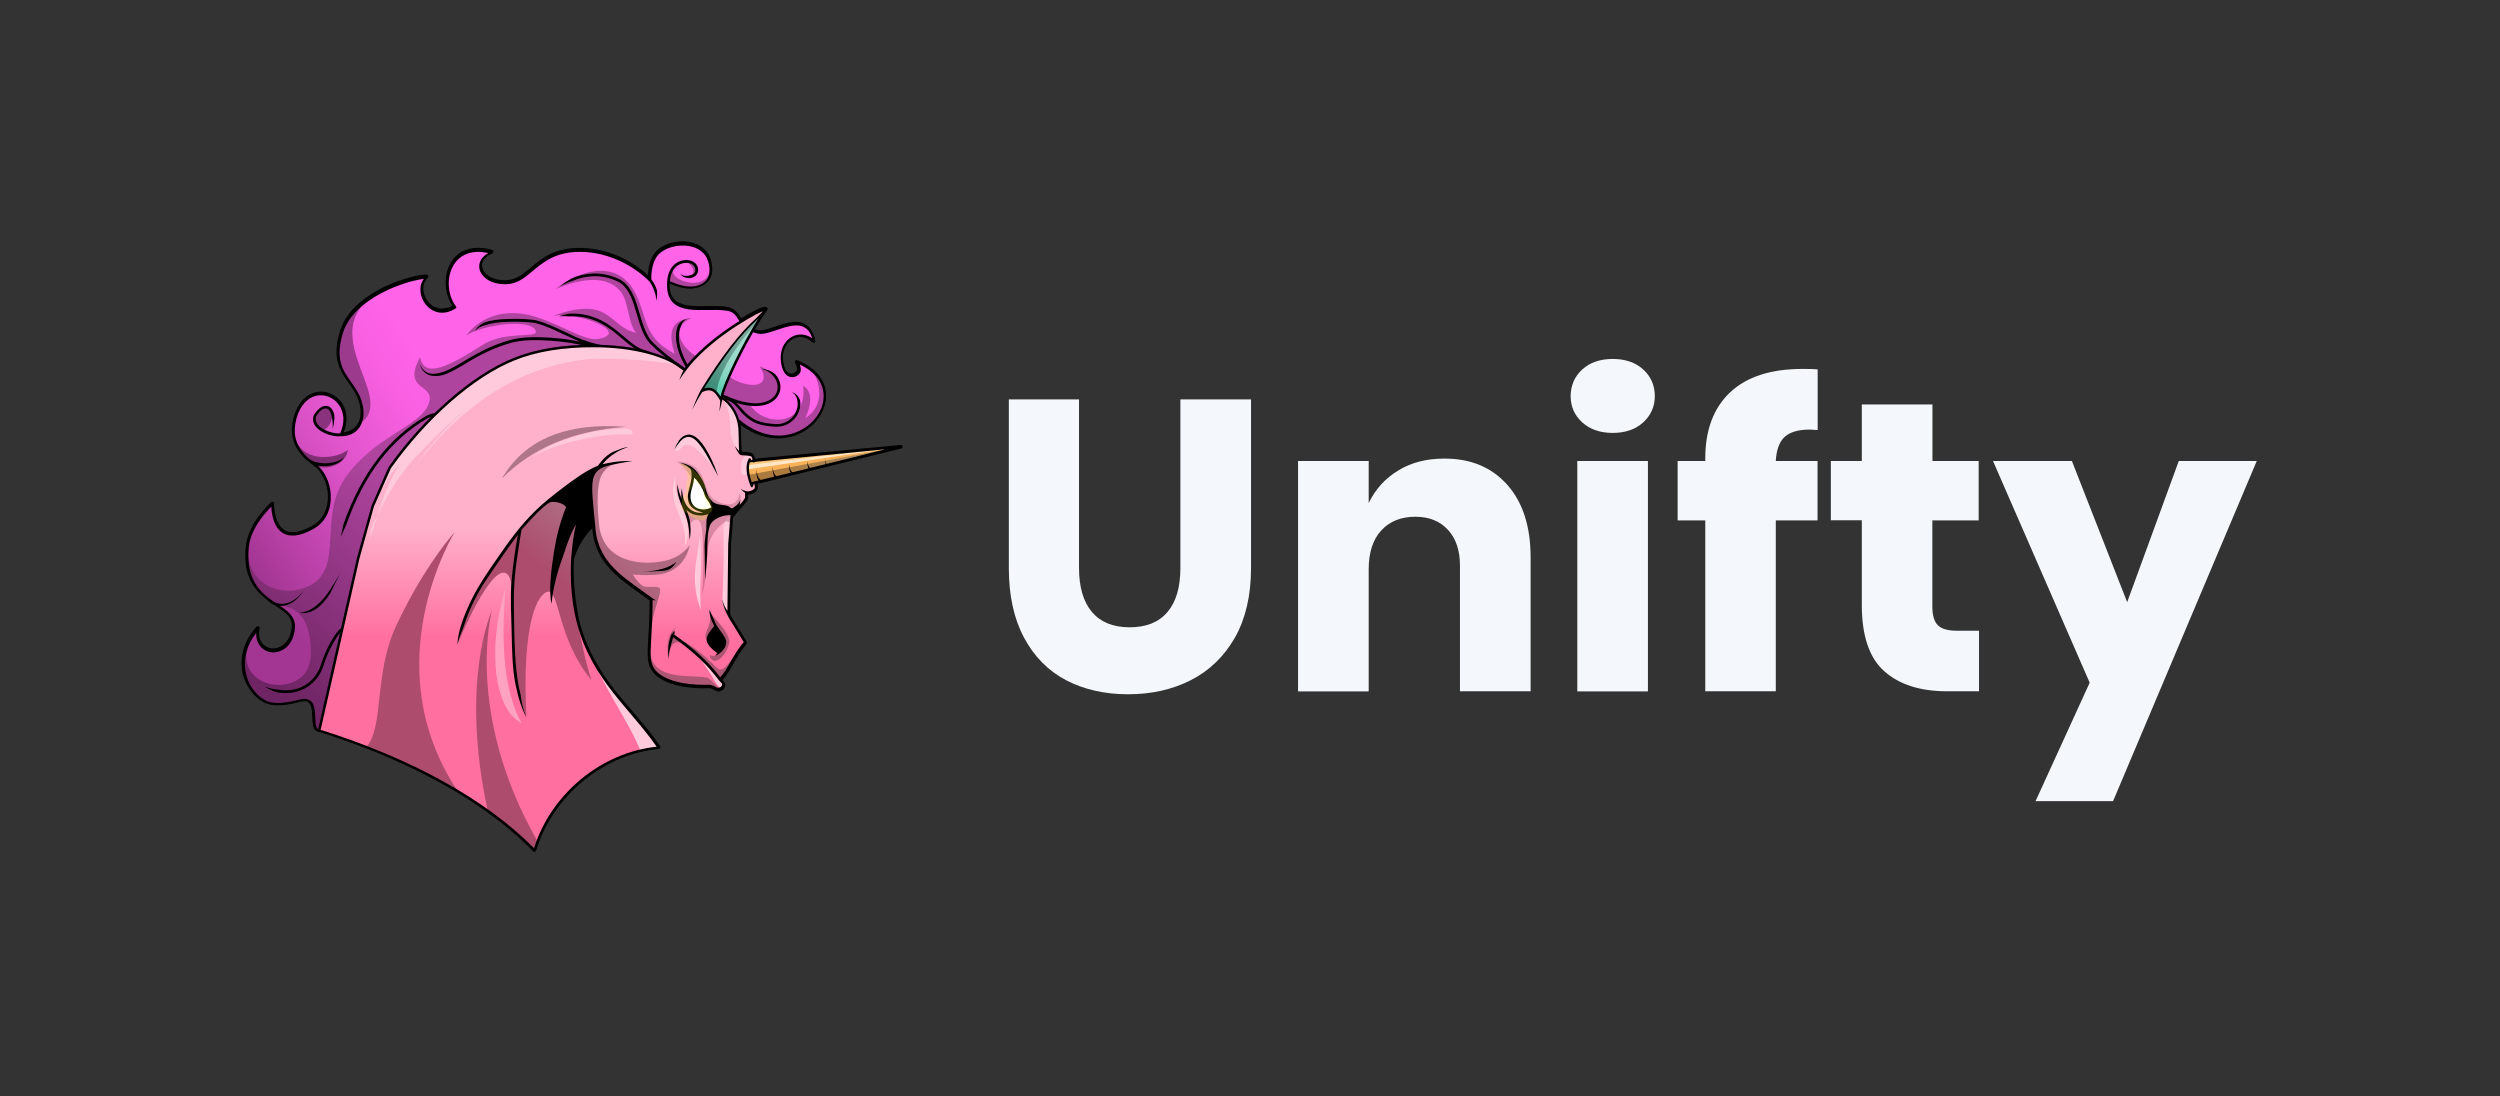 <?xml version="1.0" encoding="utf-8"?>
<!-- Generator: Adobe Illustrator 25.2.3, SVG Export Plug-In . SVG Version: 6.00 Build 0)  -->
<svg version="1.1" xmlns="http://www.w3.org/2000/svg" xmlns:xlink="http://www.w3.org/1999/xlink" x="0px" y="0px"
	 viewBox="0 0 2180 956" style="enable-background:new 0 0 2180 956;" xml:space="preserve">
<rect x="0" y="0" width="2180" height="956" fill="#333333" stroke="none"/>
<style type="text/css">
	.st0{opacity:0.2;}
	.st1{fill:#FFFF00;}
	.st2{fill:url(#SVGID_1_);}
	.st3{fill:#8A327E;}
	.st4{fill:#9C3A8D;}
	.st5{fill:#802E74;}
	.st6{fill:#AE449E;}
	.st7{fill:url(#SVGID_2_);}
	.st8{fill:url(#SVGID_3_);}
	.st9{fill:url(#SVGID_4_);}
	.st10{fill:url(#SVGID_5_);}
	.st11{fill:url(#SVGID_6_);}
	.st12{fill:#AD5774;}
	.st13{fill:#FFC9DB;}
	.st14{fill:#FFCADC;}
	.st15{fill:#AD4C6D;}
	.st16{fill:#FFA2C1;}
	.st17{fill:#AF7689;}
	.st18{fill:#FFCCD9;}
	.st19{opacity:0.46;fill:url(#SVGID_7_);}
	.st20{opacity:0.46;fill:url(#SVGID_8_);}
	.st21{fill:url(#SVGID_9_);}
	.st22{fill:#F8B25A;}
	.st23{fill:#FCC57E;}
	.st24{fill:#FFE7C7;}
	.st25{fill:#FFFFFF;}
	.st26{fill:#F4F7FB;}
	.st27{fill:none;}
</style>
<g id="icon">
	<g class="st0">
		<path class="st1" d="M620.7,445.8c0.5-0.9,1-3.2,0.1-4.5c-1.2-1.7-0.8-4.5-1.5-6.2c-1-2-3.7-3.2-4.3-5.2c-0.7-2.1,0.4-4.9-0.6-6.8
			c-1.2-2.3-1.7-4.9-2.9-6.8c-1.4-2.2-4.1-3.4-5.5-5.1c0,0-0.1-0.1-0.1-0.1c-2-2.5-12.9-8.9-13.4-5.7c0,0.3,5.8,1.8,6.8,8.2
			c0.4,2.8,0,5.8-0.6,7.7c-0.9,2.5,0,5.1-0.4,7.3c-0.5,2.7-3.4,4.6-3.4,6.9c0,2.7-1.4,5.8-0.7,8c0.8,2.5,4.6,3.6,6.2,5.3
			c1.7,1.9,3.7,2.8,6,3.8c2.2,1,4.4,1.2,6.9,1.4c1.9,0.1,3.9-3.9,4.4-4.9L620.7,445.8z M603.4,425.1c0.7-2.1,2.3-4.8,2.6-7.8
			c1.3,1.1,0.9,2.9,2.2,4.9c1,1.5,4,2.1,5,4.1c1.1,2.1-0.2,5.4,0.9,7.7c0.9,1.9,2,4.2,2.9,6.2c0.5,1.1,2.5,1.3,3,2.5
			c-1.8,1.1-3.9,0.5-6.2,0.6c-2.2,0.1-4.2,0.6-6.2-0.5c-1.9-1-4.5-1.9-5.4-4.1c-0.7-1.8-2.6-4.5-2.4-7.1
			C600,429.6,602.6,427.6,603.4,425.1z"/>
	</g>
	<g>
		<path d="M466,742.9c-0.4,0-0.8-0.2-1.1-0.5c-1.4-1.4-2.8-2.8-4.4-4.4c-0.3-0.3-0.6-0.6-0.9-0.9l-0.6-0.5c-1-1-2-1.9-3-2.9
			c-0.4-0.4-0.8-0.7-1.2-1.1l-0.6-0.6c-0.9-0.9-1.9-1.7-2.8-2.6c-0.5-0.5-1.1-0.9-1.6-1.4l-0.4-0.3c-0.9-0.8-1.9-1.6-2.8-2.4
			c-0.7-0.6-1.4-1.2-2.1-1.8c-0.9-0.8-1.9-1.6-2.8-2.4c-0.7-0.6-1.4-1.2-2.2-1.8c-1-0.8-1.9-1.5-2.9-2.3c-0.7-0.6-1.5-1.1-2.2-1.7
			c-1-0.8-2-1.6-3.1-2.3l-0.5-0.4c-0.6-0.4-1.1-0.9-1.7-1.3c-1.1-0.8-2.2-1.6-3.3-2.4c-9.1-6.6-18.9-13-29.1-19.1
			c-0.6-0.3-1.1-0.7-1.7-1c-1.2-0.7-2.5-1.4-3.7-2.1l-1.7-1c-1.5-0.9-3.1-1.8-4.7-2.6l-0.7-0.4c-1.8-1-3.6-2-5.4-2.9l-1.6-0.8
			c-1.3-0.7-2.7-1.4-4-2.1c-0.6-0.3-1.2-0.6-1.9-1c-1.4-0.7-2.7-1.4-4.1-2.1l-1.6-0.8c-1.9-0.9-3.8-1.9-5.7-2.8l-0.9-0.4
			c-1.6-0.8-3.3-1.5-4.9-2.3l-1.9-0.9c-1.4-0.6-2.7-1.3-4.1-1.9l-1.9-0.9c-1.6-0.7-3.2-1.4-4.8-2.1l-1.1-0.5c-2-0.9-4-1.7-6-2.6
			l-1.6-0.7c-1.5-0.6-3-1.2-4.5-1.9l-2.1-0.8c-1.5-0.6-3-1.2-4.4-1.8l-1.9-0.7c-13.4-5.2-27.6-10.1-42-14.7c-5-0.8-5.3-7-5.5-13
			c-0.3-8.3-1-13.7-6.9-13.7c-0.7,0-1.5,0.1-2.4,0.2c-6.3,1.6-13.6,3.3-20.5,3.3c-5.2,0-9.5-1-13-2.9c-0.6-0.3-1.1-0.7-1.7-1
			c-0.1-0.1-0.5-0.3-0.5-0.3c-0.4-0.3-0.8-0.5-1.1-0.8c-0.2-0.1-0.4-0.3-0.6-0.4c-0.4-0.3-0.7-0.6-1.1-0.9c0,0-0.4-0.3-0.5-0.4
			c-0.5-0.4-1-0.8-1.4-1.3c0,0-0.1-0.1-0.1-0.1c-0.4-0.4-0.9-0.9-1.3-1.4c-0.1-0.1-0.4-0.5-0.4-0.5c-0.3-0.3-0.6-0.7-0.9-1
			c-0.1-0.2-0.3-0.4-0.4-0.5c-0.3-0.4-0.6-0.7-0.8-1.1l-0.4-0.5c-0.4-0.5-0.7-1-1.1-1.6l-0.1-0.1c-0.4-0.6-0.7-1.1-1-1.7l-0.3-0.5
			c-0.2-0.4-0.4-0.8-0.7-1.2c-0.1-0.2-0.2-0.4-0.3-0.6c-0.2-0.4-0.4-0.8-0.6-1.3c0,0-0.2-0.4-0.3-0.6c-0.2-0.6-0.5-1.1-0.7-1.7
			l-0.1-0.1c-0.2-0.6-0.4-1.3-0.6-1.9l-0.2-0.6c-0.1-0.5-0.3-0.9-0.4-1.4c-0.1-0.2-0.1-0.5-0.2-0.7c-0.1-0.5-0.2-0.9-0.3-1.4
			c0,0-0.1-0.5-0.1-0.7c-0.1-0.6-0.2-1.2-0.3-1.8l0-0.2c-0.1-0.7-0.2-1.4-0.2-2.1c0-0.1,0-0.6,0-0.6c0-0.5-0.1-1-0.1-1.5
			c0-0.3,0-0.5,0-0.7c0-0.5,0-1,0-1.5l0-0.7c0-0.6,0.1-1.3,0.1-1.9l0-0.3c0.1-0.7,0.2-1.4,0.3-2.2l0.1-0.6c0.1-0.5,0.2-1,0.3-1.6
			c0-0.3,0.1-0.5,0.2-0.8c0.1-0.5,0.2-1,0.3-1.5c0,0,0.1-0.5,0.2-0.7c0.2-0.6,0.3-1.3,0.5-1.9l0.1-0.3c0.2-0.7,0.5-1.4,0.8-2.2
			l0.4-0.9c0.1-0.3,0.2-0.5,0.3-0.8c0-0.1,0.1-0.1,0.1-0.2c2.2-5.1,5.3-9.8,9.3-14.1c0.3-0.3,0.7-0.5,1.2-0.5c0.3,0,0.6,0.1,0.8,0.2
			c0.6,0.4,0.9,1.1,0.7,1.9c-0.1,0.4-2.8,9.4,4.6,15c2,1.5,4.5,2.3,7.2,2.3c7.2,0,15.4-6,16.2-19.2c0.5-7.7-4.6-11.8-13.1-17.4
			c-0.2,0-11.1-7.6-11.1-8c-4.8-4.1-9.9-9.6-13-17.5c-0.1-0.3-0.2-0.5-0.3-0.8L217,503c-2.5-6.6-3.5-14.3-2.9-23.4c0,0,0-0.1,0-0.1
			c0.1-0.8,0.1-1.6,0.2-2.4c1.7-18.2,16-33.4,22.1-39.1c0.3-0.3,0.7-0.4,1.1-0.4c0.2,0,0.4,0,0.7,0.1c0.6,0.3,1,0.9,0.9,1.5
			c0,0.1-0.4,14,6.4,21c2.5,2.6,5.8,3.9,9.7,3.9c4.7,0,10.5-1.9,17.1-5.6c7.7-4.3,12.5-12,13.5-21.7c1.1-11.1-3.1-22.9-10.5-29.4
			c-0.7-0.4-1.3-0.9-1.7-1.4c-12.5-9.1-23.2-20.6-17.4-42.7c4.1-13.6,12.9-21.8,23.7-21.8c7.5,0,14.7,4.1,18.8,10.7
			c4.3,7,4.7,15.9,1,24.7c6-0.6,10.5-3.7,12.9-8.7l0.1-0.1c0.1-0.1,0.1-0.2,0.2-0.3c0.1-0.1,0.1-0.2,0.1-0.4c0,0,0.2-0.5,0.3-0.7
			c0-0.1,0.1-0.3,0.1-0.4c0,0,0.2-0.6,0.2-0.7c0-0.1,0.1-0.3,0.1-0.4l0.1-0.3c0-0.1,0.1-0.2,0.1-0.4c0-0.1,0.1-0.6,0.1-0.6
			s0.1-0.4,0.1-0.5c0-0.1,0-0.3,0.1-0.4c0,0,0.1-0.6,0.1-0.8c0-0.2,0-0.3,0-0.5c0,0,0.1-0.6,0.1-0.8c0-0.2,0-0.3,0-0.5
			c0,0,0-0.7,0-0.8c0-0.2,0-0.7,0-0.7s0-0.5,0-0.6c0-0.2,0-0.3,0-0.5c0,0,0-0.7,0-0.8c0-0.2,0-0.4-0.1-0.5c0,0-0.1-0.7-0.1-0.8
			c0-0.2-0.1-0.4-0.1-0.6c0,0-0.1-0.7-0.1-0.8c0-0.2-0.1-0.4-0.1-0.6l-0.2-0.8c0-0.2-0.1-0.5-0.2-0.7l-0.2-0.8
			c-0.1-0.3-0.1-0.5-0.2-0.8l-0.2-0.7c-0.1-0.5-0.3-1-0.5-1.5c-1.9-5.4-5-9.7-8.2-14.3c-7.5-10.6-15.3-21.5-7.6-45.7
			c0.2-0.6,0.4-1.1,0.6-1.7l0.2-0.5c0.1-0.4,0.3-0.7,0.4-1.1l0.3-0.6c0.1-0.3,0.3-0.6,0.4-1l0.3-0.7c0.1-0.3,0.3-0.6,0.4-0.9
			c0.1-0.2,0.3-0.7,0.3-0.7c0.2-0.3,0.3-0.6,0.5-0.9c0.1-0.2,0.2-0.4,0.4-0.7c0.2-0.3,0.3-0.6,0.5-0.8c0.1-0.2,0.3-0.4,0.4-0.7
			c0.2-0.3,0.3-0.5,0.5-0.8c0.1-0.2,0.3-0.4,0.4-0.6c0.2-0.3,0.4-0.5,0.6-0.8l0.4-0.6c0.2-0.3,0.4-0.5,0.6-0.8l0.4-0.6
			c0.2-0.3,0.4-0.6,0.6-0.8l0.4-0.5c0.2-0.3,0.5-0.6,0.7-0.9l0.4-0.4c0.4-0.4,0.8-0.9,1.1-1.3c0.4-0.4,0.8-0.9,1.2-1.3l0.4-0.4
			c0.3-0.3,0.5-0.6,0.8-0.8l0.5-0.5c0.3-0.2,0.5-0.5,0.8-0.7c0,0,1-1,1.3-1.2l0.5-0.5c0.3-0.2,0.5-0.5,0.8-0.7l0.6-0.5
			c0.3-0.2,0.5-0.4,0.8-0.6l0.6-0.5l0.8-0.6l0.6-0.5c0.3-0.2,0.5-0.4,0.8-0.6l0.6-0.5l1.4-1c0.3-0.2,1.5-1,1.5-1
			c0.3-0.2,0.7-0.4,1-0.7l0.5-0.3c1-0.6,2-1.3,3-1.9c0,0,1.2-0.7,1.5-0.9l0.6-0.3c0.3-0.2,0.6-0.4,0.9-0.5l0.3-0.2
			c2.4-1.4,5.1-2.7,7.8-4c0,0,0,0,0.1,0c13.8-6.4,28-9.8,34.9-9.9c0,0,0,0,0,0c0.7,0,1.2,0.4,1.5,1c0.2,0.6,0.1,1.3-0.4,1.8
			c-4.8,4.3-4.6,10.9-2.8,15.6c2,5.2,7.2,11.3,15.1,11.3c3,0,6-0.9,9.1-2.6c-6.7-10-7.8-24.6-2.5-35.4c4.7-9.6,13.6-15,25-15
			c3.8,0,7.9,0.6,12.1,1.8c0.7,0.2,1.1,0.8,1.2,1.5c0,0.7-0.4,1.3-1,1.6c-6.5,2.6-9.7,7.1-8.8,12.1c1.1,5.5,7.7,11.3,19.9,11.3
			c0.3,0,0.5,0,0.8,0c8.7-0.2,14.6-5.1,21.5-10.9c9.6-8.1,20.5-17.3,42.5-17.3l0.2,0c30.4,0,52.2,17,59.7,23.8
			c0.1-5.9,1.5-16.8,9.4-23c5.3-4.1,12.8-6.5,20.5-6.5c12.2,0,21.6,5.9,24.6,15.4c2.3,7.3,2,13.3-1,17.8c-2.7,4.2-7.6,6.9-13.9,7.7
			c-0.9,0.1-1.8,0.2-2.8,0.2c-7.1,0-14.5-2.8-18.1-4.4c-0.1,6.1,1.2,10.5,4.1,13.7c5,5.4,14.2,6.1,23.3,6.1c2,0,4,0,6-0.1
			c2,0,3.9-0.1,5.8-0.1c4.2,0,7.2,0.2,9.8,0.6c8,1.2,10.6,5.5,13.1,9.6c0.1,0.2,0.2,0.4,0.4,0.6c7.5-4.6,13.4-7.6,16.6-9
			c0.7-0.3,3.3-1,4.5-1c1.1,0,1.6,0.6,1.8,1c0.3,0.6,0.2,1.3-0.2,1.8c-2,2.6-4.3,6-6.8,10c0,0-1,1.6-1.4,2.2c0,0-1.1,1.8-1.4,2.3
			c0,0-1.1,1.8-1.4,2.3c1,0.3,2,0.6,3.1,0.8c0.4,0.1,0.9,0.1,1.5,0.1c3.6,0,8.3-1.6,13.3-3.3c6-2,12.1-4.1,17.9-4.1
			c9,0,14.6,5.3,17.1,16.2c0.2,0.7-0.2,1.4-0.8,1.7c-0.2,0.1-0.5,0.2-0.8,0.2c-0.4,0-0.8-0.2-1.1-0.4c-3.2-3-6.9-4.6-10.7-4.6
			c-4,0-7.9,1.8-10.6,5.1c-3.6,4.3-5,10.6-3.8,17.7c1,5.9,3.5,9.2,6.9,9.2c1.8,0,3.6-1,4.6-2.5c1.1-1.6-0.4-5.4-1.3-7
			c-0.3-0.6-0.2-1.3,0.2-1.8c0.3-0.3,0.7-0.5,1.2-0.5c0.2,0,0.4,0,0.6,0.1c4.5,1.9,8.6,4.1,12,6.7c0.1,0,0.1,0.1,0.2,0.1
			c0,0,0.1,0.1,0.1,0.1c0.2,0.1,0.4,0.3,0.5,0.4l0.5,0.4c0.2,0.1,0.3,0.3,0.5,0.4c0.4,0.3,0.7,0.6,1.1,1l0.2,0.2
			c0.1,0.1,0.3,0.2,0.4,0.3c0.5,0.5,0.9,0.9,1.4,1.4l0.1,0.1c0.5,0.5,0.9,1,1.4,1.6c0.1,0.1,0.2,0.2,0.3,0.3l0.1,0.2
			c0.3,0.4,0.6,0.7,0.8,1.1c0.1,0.2,0.2,0.3,0.3,0.5l0.1,0.2c0.2,0.3,0.5,0.7,0.7,1c0.1,0.2,0.2,0.4,0.3,0.5l0.1,0.2
			c0.2,0.3,0.4,0.7,0.6,1c0.1,0.2,0.3,0.5,0.4,0.7c0.2,0.3,0.3,0.7,0.5,1c0.1,0.3,0.2,0.5,0.3,0.8c0.1,0.3,0.3,0.7,0.4,1
			c0.1,0.3,0.2,0.5,0.3,0.8c0.1,0.3,0.2,0.7,0.3,1c0.1,0.3,0.2,0.5,0.2,0.8c0.1,0.3,0.2,0.7,0.2,1l0,0.1c0,0.2,0.1,0.4,0.1,0.6
			c0.1,0.3,0.1,0.7,0.2,1.1l0,0.2c0,0.2,0.1,0.3,0.1,0.5c0,0.4,0.1,0.8,0.1,1.2c0,0,0,0.5,0.1,0.6c0,0.5,0,1,0,1.5l0,0.3
			c0,0.6,0,1.2-0.1,1.8c0,0.1,0,0.5,0,0.5c0,0.4-0.1,0.8-0.1,1.3c0,0.2,0,0.3-0.1,0.5l0,0.2c-0.1,0.4-0.1,0.7-0.2,1.1
			c0,0.2-0.1,0.7-0.1,0.7c-0.1,0.3-0.1,0.7-0.2,1c-0.1,0.2-0.1,0.5-0.2,0.7c-0.1,0.4-0.2,0.7-0.3,1c-0.1,0.3-0.2,0.5-0.2,0.8
			c-0.1,0.3-0.2,0.7-0.3,1c-0.1,0.3-0.2,0.5-0.3,0.7c-0.1,0.3-0.3,0.6-0.4,1c-0.1,0.3-0.2,0.5-0.3,0.7c-0.1,0.3-0.3,0.6-0.5,1
			c0,0-0.2,0.5-0.3,0.7c-0.2,0.3-0.3,0.6-0.5,1c0,0-0.3,0.5-0.4,0.7c-0.2,0.3-0.4,0.6-0.6,1c0,0-0.3,0.5-0.4,0.6
			c-0.3,0.4-0.5,0.8-0.8,1.2c0,0-0.2,0.3-0.3,0.4c-0.4,0.5-0.7,1-1.1,1.5l-0.3,0.4c-0.3,0.4-0.6,0.7-0.9,1.1
			c-0.1,0.1-0.2,0.2-0.3,0.4l-0.2,0.2c-0.3,0.3-0.6,0.6-0.8,0.9c-0.1,0.1-0.3,0.3-0.4,0.4l-0.1,0.1c-0.3,0.3-0.5,0.5-0.8,0.8
			c-0.2,0.2-0.4,0.3-0.6,0.5c-0.3,0.3-0.6,0.5-0.9,0.8c-0.2,0.2-0.4,0.4-0.7,0.5c-0.3,0.2-0.6,0.5-0.9,0.7c-0.2,0.2-0.5,0.3-0.7,0.5
			c-0.3,0.2-0.6,0.4-0.9,0.7c-0.2,0.2-0.5,0.3-0.7,0.5c-0.3,0.2-0.6,0.4-1,0.6c-0.3,0.2-0.5,0.3-0.7,0.5c-0.3,0.2-0.6,0.4-0.9,0.6
			l-0.3,0.2c-0.2,0.1-0.4,0.2-0.5,0.3c-0.4,0.2-0.7,0.4-1.1,0.6c0,0-0.5,0.3-0.7,0.4c-0.4,0.2-0.9,0.4-1.3,0.6c0,0-0.4,0.2-0.5,0.2
			c-0.6,0.3-1.3,0.5-1.9,0.8l-0.4,0.1c-0.5,0.2-1,0.4-1.5,0.5c-0.2,0-0.7,0.2-0.7,0.2c-0.4,0.1-0.9,0.3-1.3,0.4
			c-0.2,0.1-0.8,0.2-0.8,0.2c-0.4,0.1-0.8,0.2-1.2,0.3c-0.3,0.1-0.5,0.1-0.8,0.2l-0.1,0c-0.4,0.1-0.8,0.2-1.2,0.2
			c-0.3,0.1-0.6,0.1-0.9,0.2c-0.4,0.1-0.8,0.1-1.2,0.2c-0.3,0-0.6,0.1-1,0.1c-0.4,0-0.8,0.1-1.2,0.1c-0.3,0-0.6,0-1,0.1
			c-0.4,0-0.8,0-1.3,0c-0.3,0-0.6,0-1,0l-0.2,0c-0.4,0-0.8,0-1.1,0l-0.2,0c-0.2,0-0.5,0-0.7,0c-0.5,0-0.9-0.1-1.4-0.1l-0.3,0
			c-0.2,0-0.4,0-0.6,0c-0.5,0-1.1-0.1-1.6-0.2c0,0-0.6-0.1-0.7-0.1c-0.8-0.1-1.5-0.2-2.3-0.4l-0.3-0.1c-0.7-0.1-1.4-0.3-2.1-0.5
			c-0.2,0-0.8-0.2-0.8-0.2c-0.5-0.1-1-0.3-1.6-0.4c-0.2-0.1-0.5-0.1-0.7-0.2l-0.3-0.1c-0.5-0.2-1-0.3-1.4-0.5
			c-0.3-0.1-0.6-0.2-0.9-0.3l-0.2-0.1c-0.5-0.2-0.9-0.3-1.4-0.5c-0.3-0.1-0.7-0.3-1-0.4c-0.5-0.2-1-0.4-1.4-0.6
			c-0.4-0.2-0.7-0.3-1.1-0.5c-0.5-0.2-0.9-0.5-1.4-0.7c-0.4-0.2-0.7-0.4-1.1-0.6c-0.5-0.3-0.9-0.5-1.4-0.8c-0.4-0.2-0.7-0.4-1.1-0.6
			c-0.5-0.3-0.9-0.6-1.4-0.9l-0.2-0.1c-0.3-0.2-0.5-0.3-0.8-0.5c-0.5-0.3-1-0.7-1.5-1l-0.3-0.2c-0.2-0.2-0.4-0.3-0.7-0.5
			c-0.3-0.2-0.7-0.5-1-0.8c0.2,1.1,0.3,2.2,0.4,3.3c0,0.6,0.1,1.2,0.1,1.8l0.5,18.3c0,0.1,0.1,0.1,0.1,0.1c3.5,0.1,6.4,0.3,8.4,1.1
			c1.6,0.6,2.8,2.2,2.9,3.9l0.1,1.2L785.3,388c0.1,0,0.1,0,0.2,0c0.8,0,1.4,0.6,1.6,1.3c0.1,0.8-0.4,1.6-1.2,1.8
			c-1,0.3-101.5,25-125.2,30.8l0.2,2.2c0.2,2-0.8,4-2.4,5.1c-1.9,1.3-4,2-6.1,2.1l0,2.9c0,0.2,0,0.4-0.1,0.5
			c-1,2.8-4.5,6.6-7.8,10.2c-0.6,0.7-1.2,1.3-1.8,2c-1.1,1.6-2.2,2.9-3.3,4.1c0,0,0,0.1-0.1,0.1l-1.9,23.6l-0.7,59.6
			c0,1.1,0.2,2.1,0.8,3l13.3,21.7c1.1,1.9-0.4,3.5-1.3,4.4c-0.3,0.3-0.5,0.6-0.7,0.8c-4,5.3-7,10.5-9.6,15.1c-3,5.3-5.7,10-9.2,13.7
			l1.5,1.7c1.6,1.8,0.8,4.7-0.4,6.1c0,0,0,0,0,0c-0.1,0.1-0.2,0.2-0.3,0.3c-0.2,0.2-0.3,0.4-0.5,0.5c-1.1,0.8-2.4,1.3-3.8,1.3
			c-0.1,0-0.3,0-0.4,0c-0.1,0-0.3,0-0.4-0.1c-0.7-0.1-1.2-0.2-1.7-0.5c-0.4-0.2-0.7-0.3-1-0.5c-0.1,0-0.3-0.2-0.3-0.2
			c-1.5-1-3.2-1.5-4.8-1.5l-0.2,0c-1.1,0-2.3,0.1-3.6,0.1c-4.7,0-11.9-0.3-19.2-1.6c-0.5-0.1-1-0.2-1.5-0.3
			c-0.6-0.1-1.2-0.3-1.8-0.4c-0.3-0.1-0.7-0.2-1-0.2c-4.3-1.1-8.1-2.4-11.4-4.1c-0.5-0.2-0.9-0.5-1.4-0.7c-0.9-0.5-1.6-0.9-2.2-1.3
			c-1.4-0.9-2.7-1.9-3.9-3c-0.4-0.4-0.8-0.8-1.1-1.2l-0.3-0.4c-0.2-0.3-0.4-0.5-0.7-0.8c-0.1-0.1-0.2-0.3-0.3-0.4
			c-0.2-0.3-0.4-0.6-0.6-0.8c-0.1-0.2-0.2-0.3-0.3-0.5c-0.2-0.3-0.3-0.5-0.5-0.8c0,0-0.2-0.3-0.3-0.4c-0.2-0.3-0.3-0.6-0.5-0.9
			c0,0-0.1-0.2-0.2-0.3c-0.2-0.4-0.4-0.9-0.5-1.3l-0.1-0.2c-0.1-0.4-0.3-0.8-0.4-1.1c0-0.1-0.1-0.5-0.1-0.5
			c-0.1-0.3-0.1-0.6-0.2-0.9c0-0.2-0.1-0.4-0.1-0.6c-0.1-0.3-0.1-0.6-0.2-1l-0.1-0.6c0-0.3-0.1-0.7-0.1-1.1l-0.1-0.5
			c0-0.5-0.1-1-0.1-1.6c0-0.7,0-1.2-0.1-1.8l0-0.6c0-0.4,0-0.8,0-1.3l0-0.7c0-0.4,0-0.8,0-1.3l0-0.8c0-0.4,0.1-2.1,0.1-2.1
			c0-0.5,0.1-2.1,0.1-2.2c0.1-1.8,0.2-3.7,0.3-5.8l0.2-3.7l0.2-2.7l0.2-2.9c0-0.8,0.1-3,0.1-3c0-0.9,0.1-3,0.1-3
			c0-0.9,0.1-3.2,0.1-3.2c0-1,0.1-2,0.1-3.1l0-0.5c0-1,0-2.1,0.1-3.2l0-0.6c0-1.1,0-2.2,0-3.4c0,0,0-2.4,0-3.3c-2.3-1.7-4.7-3.3-7-5
			c-21.7-15.4-40.6-28.7-43-57.9c-7.3,7.3-13.2,17.3-16,27.2c-0.9,19.8,1.5,36.5,4.3,51.7c2.9,12.3,7.3,23.7,13.3,34.9
			c0.9,1.7,1.9,3.4,2.9,5.2l0.3,0.5c0.9,1.6,1.9,3.2,2.9,4.8l0.3,0.4c1.1,1.7,2.2,3.3,3.2,4.9c1.1,1.6,2.2,3.2,3.4,4.8l0.3,0.4
			c1.1,1.5,2.2,2.9,3.3,4.4l0.3,0.4c1.1,1.5,2.3,2.9,3.4,4.4l0.1,0.1c1.3,1.6,2.5,3.1,3.7,4.5l0.3,0.3c1.1,1.4,2.3,2.8,3.5,4.2
			l0.4,0.4c1.2,1.4,2.3,2.8,3.5,4.1l3.9,4.7c1.2,1.4,2.4,2.8,3.6,4.2l0.4,0.4c1.1,1.4,2.3,2.7,3.4,4.1l0.3,0.3
			c1.2,1.5,2.4,2.9,3.6,4.4c0,0,0.1,0.1,0.1,0.1c1.1,1.4,2.3,2.9,3.4,4.4l0.3,0.4c1.1,1.4,2.1,2.8,3.2,4.3l0.3,0.4
			c1.2,1.7,2.3,3.2,3.3,4.7c0.3,0.5,0.4,1.1,0.1,1.6s-0.7,0.9-1.3,0.9c-1.4,0.1-2.8,0.3-4.3,0.5c-0.3,0-0.6,0.1-0.8,0.1l-0.5,0.1
			c-1,0.1-1.9,0.3-2.9,0.4c-0.4,0.1-0.9,0.2-1.3,0.2l-0.3,0.1c-0.9,0.2-1.7,0.3-2.6,0.5c-0.6,0.1-1.1,0.2-1.7,0.4
			c-40.9,9.2-76.5,40.9-90.6,80.6l-0.2,0.5c-0.1,0.3-0.2,0.5-0.3,0.8c-0.5,1.5-0.9,2.8-1.3,4.2c-0.2,0.5-0.6,1-1.1,1.1
			C466.3,742.9,466.1,742.9,466,742.9z"/>
		<linearGradient id="SVGID_1_" gradientUnits="userSpaceOnUse" x1="676.505" y1="206.016" x2="170.727" y2="547.35">
			<stop  offset="0.518" style="stop-color:#FF63E8"/>
			<stop  offset="0.583" style="stop-color:#F75FE0"/>
			<stop  offset="0.687" style="stop-color:#DF54CB"/>
			<stop  offset="0.815" style="stop-color:#BA41A8"/>
			<stop  offset="0.884" style="stop-color:#A33693"/>
		</linearGradient>
		<path class="st2" d="M278.2,636.9c-9.3-1.3,2.6-29.8-15.6-26.4c-10.9,2.9-23.8,5.4-32.3,0.6c-19-10.8-25.7-40.9-5.3-62.9
			c0,0-3.3,10.4,5.1,16.7c8.5,6.5,24.8,1.3,26-18c1.4-23.3-45-17.7-40.3-69.7c1.6-17.4,15.3-32.1,21.6-38c0,0-1.4,41.5,35.5,20.7
			c21-11.8,17-43.8,1.6-55c-13.8-10-22.1-21.3-16.9-41.1c11.5-38.4,55.4-17,39.4,15c16,0.1,22.7-14.1,16.9-30.7
			c-6.4-18.4-26.4-25.2-15.8-58.9c10.3-32.8,60.3-47.6,73.9-47.8c-12.7,11.3,3.3,39.9,24.9,26c-14.4-18.8-5.8-57.9,31.9-47.6
			c-17.7,7.1-10.7,27,12.6,26.6c21.7-0.4,26.4-28.1,64-28.2c37.7-0.1,61.7,26.1,61.7,26.1s-1.7-17.5,8.7-25.6
			c12.3-9.6,37.4-8.8,42.7,8.1c4.9,15.6-3.6,22.2-13.6,23.4s-22.2-5.1-22.2-5.1c-2.6,32.1,31.5,21.4,50.3,24.3
			c15.4,2.3,8.3,16.3,28.3,20.6c13,2.2,41.8-22.1,48.6,7.7c-12.4-11.9-31.4-1.8-27.8,19.6c2.2,13.2,11.3,12,14.4,7.3
			c2-2.9-1.2-8.7-1.2-8.7c56.9,23.3,0.7,95.4-51.9,50.2h0c-153,0-290.9,92.1-349.6,233.3L278.2,636.9z"/>
		<path class="st3" d="M284.2,354.4c6.9,0.4,8.8,14.5-2.7,21.3C267.9,367.1,277.4,354,284.2,354.4z"/>
		<path class="st4" d="M337.7,251.2c-16.8,7.7-34,20.2-39.6,38c-10.6,33.7,9.4,40.5,15.8,58.9c2.9,8.2,2.7,15.8-0.2,21.4
			c16.1-10.3,8-28.4,0.9-47.5C305.8,298.2,297.1,269.4,337.7,251.2z"/>
		<path class="st5" d="M257.7,363.8c-5.2,19.8,3.1,31.1,16.9,41.1c5.2,6.1,27.4,2,28.7-12.7C292.1,402.3,249,405,257.7,363.8z"/>
		<path class="st6" d="M618.4,226.9c4.9,15.6-3.6,22.2-13.6,23.4s-22.2-5.1-22.2-5.1s0.3-8.2,4.8-12.3
			C579.9,246.2,625.2,258,618.4,226.9z"/>
		<path class="st6" d="M597.5,227.3c11.7-0.2,13.8,13.7,4.2,13.7C607.3,237.2,604.7,232.5,597.5,227.3z"/>
		<linearGradient id="SVGID_2_" gradientUnits="userSpaceOnUse" x1="631.198" y1="235.238" x2="247.198" y2="661.905">
			<stop  offset="0.579" style="stop-color:#AE449E"/>
			<stop  offset="0.923" style="stop-color:#6F2564"/>
		</linearGradient>
		<path class="st7" d="M215.9,477.2c-2,22.1,4.4,35.2,20.6,46.8c9.7,6.4,18.2,3.1,26.5,13.7c2.8,3.6,4.7,7.7,5.7,12.2
			c1,4.4,2.5,10.7,2.5,17.4c0,6.6-0.8,13.3-5,19.3c-13.8,19.7-60,12.2-50.1-24.6c-8.2,19.3-0.9,40.4,14.4,49
			c8.6,4.9,21.4,2.3,32.3-0.6c18.1-3.3,6.3,25.1,15.6,26.4l15.5-37.3c58.7-141.3,196.6-233.3,349.6-233.3h0
			c48.3,41.5,99.6-15.8,63.7-43.6c4.4,3.3,16.2,28.6-5.1,42.1c5.2-10.6,7.2-23.1-1.8-28.3c4.3,33.9-31.7,37.3-46.2,17
			c22.1,1,39.4-20.9,8.4-34.1c15.9,26.2-28.4,17.1-35-0.8c-29.3-5-47.9-31.3-24.2-41.4c-20.6,2.1-19.9,15.6-15,31.4
			c-24.7-13.3-23.1-25.5-31.7-47.3c-16.1-40.7-55.8-22.7-72.1-9.2c27.2-11.3,46.5-10.3,56.6,2.1c7.3,9,6.2,27.1,13.5,36.1
			c-24.1-5.3-21.9-32.9-71.7-15c24.1-2.9,66.9,15.1,38.7,20.4c-13.2,2.1-38-16.5-62.3-21.3c-22.5-4.5-41.3,3.2-52.8,18.2
			c15.5-9.7,55.4-14.6,60.4-4.6c4.1,8.2-25.2-0.6-46.5,13.1c-28.8,18.4-50.4,29.6-54.1,10.5c-16.3,30,13.5,22.6,7.7,40
			c-7,20.9-47.7,28.2-73.3,65.7c-25.6,37.5,5,88.9-43.3,97.5C239.6,517.2,215.9,508.4,215.9,477.2z"/>
		<linearGradient id="SVGID_3_" gradientUnits="userSpaceOnUse" x1="473.153" y1="267.978" x2="473.153" y2="748.395">
			<stop  offset="0.4" style="stop-color:#FFB1CB"/>
			<stop  offset="0.6" style="stop-color:#FF6FA0"/>
		</linearGradient>
		<path class="st8" d="M466,741.3c14.6-48.4,58.9-84.9,108.2-89.6c-30.7-45.1-79.6-73.6-75.3-164.2c3.6-12.7,11.2-23.6,19-30.4
			c1.3,34.2,24.4,46.9,50.2,65.6c0,43.8-6,54.3,4.3,64.6c12.2,11,35.1,11.6,45,11.3c2.3-0.1,4.4,0.7,6.3,2c1.8,1.2,4.5,1.1,6-0.8
			c0.9-1,1.3-3.1,0.4-4.1l-2.5-2.8c7.1-6.8,10.7-17.7,19.7-29.7c0.8-1.1,2.6-2.2,1.9-3.4l-13.3-21.7c-0.7-1.1-1-2.5-1-3.8l0.7-59.6
			l1.9-24c1.9-3.6,11.4-12,13-16.4l0-3.7c-0.1-0.5,0.3-0.9,0.8-0.8c2.2,0.1,4.3-0.6,6-1.8c1.2-0.8,1.8-2.2,1.7-3.6l-2.2-25
			c-0.1-1.1-0.8-2.2-1.9-2.6c-1.9-0.7-4.8-0.9-7.9-1c-0.9,0-1.6-0.8-1.7-1.7l-0.5-18.3c-0.2-9.3-3.8-18.3-10.3-24.9
			c-1.8-1.9-3.7-3.3-5.4-4.1c2.4-13.4,25.3-58.9,38.8-76.7c0.5-0.7-3.4,0.3-4.1,0.6c-10.2,4.5-47.6,25.8-66.9,52
			c-14.6-12.5-43.6-20.7-78.3-20.9c-22.5-0.1-48.3,2.5-71,11.7c-37.5,15.3-78.8,53.5-107.9,94.4l-14.9,33.6l-12.7,45.3l-34,150.2
			C356.9,661.5,422.2,696.6,466,741.3z"/>
		<linearGradient id="SVGID_4_" gradientUnits="userSpaceOnUse" x1="662.378" y1="280.957" x2="622.081" y2="341.402">
			<stop  offset="6.462800e-02" style="stop-color:#9FDBCC"/>
			<stop  offset="0.476" style="stop-color:#9DDBCB"/>
			<stop  offset="0.629" style="stop-color:#96D9C9"/>
			<stop  offset="0.74" style="stop-color:#8AD7C4"/>
			<stop  offset="0.829" style="stop-color:#79D4BD"/>
			<stop  offset="0.906" style="stop-color:#63CFB4"/>
			<stop  offset="0.923" style="stop-color:#5DCEB2"/>
		</linearGradient>
		<path class="st9" d="M659.6,278.1c2.5-2.4,3.7-1.4,2.8-0.1c-12.8,19.9-29.5,53.6-32.8,66.8c-0.2,0.7-0.9,3.4-1,3.9
			c-0.5-4.5-6.8-12.8-16.7-8.5C628,314.1,643.4,292.7,659.6,278.1z"/>
		<linearGradient id="SVGID_5_" gradientUnits="userSpaceOnUse" x1="661.431" y1="279.49" x2="618.32" y2="340.157">
			<stop  offset="0.289" style="stop-color:#79A79C"/>
			<stop  offset="0.447" style="stop-color:#71A397"/>
			<stop  offset="0.692" style="stop-color:#5B998A"/>
			<stop  offset="0.923" style="stop-color:#408D79"/>
		</linearGradient>
		<path class="st10" d="M624.8,342.1c-2.9-2.6-7.3-4.2-12.9-1.8c16.1-26.1,31.6-47.6,47.8-62.2c2.5-2.4,3.7-1.4,2.8-0.1
			C639.9,303.3,627.2,324.8,624.8,342.1z"/>
		<linearGradient id="SVGID_6_" gradientUnits="userSpaceOnUse" x1="550.346" y1="455.942" x2="469.237" y2="559.828">
			<stop  offset="0.202" style="stop-color:#AE6981"/>
			<stop  offset="0.594" style="stop-color:#AD4C6D"/>
		</linearGradient>
		<path class="st11" d="M503.3,539.9c-2.8-15.1-5.3-32.1-4.3-52.4c3.6-12.7,11.2-23.6,19-30.4c1.3,34.2,24.4,46.9,50.2,65.6
			c0,12.3-0.5,22-0.9,29.8c1.7-21.4,10.8-36.4,7.8-39.7c-1.9-2.1-10.1-0.3-13.8-1.5s-9.5-10.2-9.5-10.2c5.1,0.3,10.9,0.5,18.8,0.2
			c4.3-0.2,8.5-1,12.5-2.6c9.4-3.9,15.8-11.6,18.5-23.7c0,0-5.9,10-20.1,13.6c-21.8,5.5-55.8,1.7-59.1-31.1
			c-1.9-18.7-1.9-34,1.7-42.1c5.2-11.9,19-13.1,19-13.1c-61.9,9.3-130.3,100-144,158.9c29.9-70,47-74.9,47.6-43
			c0.4,23.6-2.2,69.5,12.3,106.6c-4.2-81.8,10-108.3,19.3-108.9s8.3,42.3,37.6,77.3C515.8,593.1,510.2,578.2,503.3,539.9z"/>
		<path class="st12" d="M629.7,599.6c-1.6,1.9-4.3,2-6,0.8c-1.9-1.3-4-2-6.3-2c-9.9,0.3-32.8-0.3-45-11.3c-6.1-6-6.5-12.2-5.8-25.2
			c-1.9,26,20.9,26.7,31.2,27.6c5.7,0.5,14.2,0.3,18.3,1.3C621.2,592.2,624.4,600.5,629.7,599.6z"/>
		<path class="st12" d="M647.4,563.2c-9,11.9-13.2,23.3-20.3,30.1c-19.2-24.4-41.6-50.1-44.3-19c-2.1-13.8,0.4-23.6,8.3-28.4
			c0,0-6.7,3.7-2,9.1c4.2,4.8,10.6,2,36.2,27.6C632,589.1,640.8,568.4,647.4,563.2z"/>
		<path class="st13" d="M629.7,599.7c0.9-1,0.8-2.6-0.1-3.6l-2.5-2.8l-17.5-20.8l11.5,17.5C627.5,602.5,629.6,599.8,629.7,599.7z"/>
		<path class="st14" d="M629.2,346.6c1.7,0.8,3.6,2.3,5.4,4.1c6.5,6.6,10.1,15.6,10.3,24.9l0.5,18.3
			C630,380,643.2,364.2,629.2,346.6z"/>
		<path class="st14" d="M590.1,317.6c-15.9-9.7-41.5-15.8-71.4-16c-22.5-0.1-48.3,2.5-71,11.7c-37.5,15.3-78.8,53.5-107.9,94.4
			l-14.9,33.6c4.4-8.1,12.2-22.5,16.3-28.4c0.8-1.1,7.9-8.8,7.9-8.8s-4.2,6.1-8.2,14.3c-2.9,5.9-6.8,15.9-11.7,30.7
			c14.8-30.2,26.6-43.5,34.8-52.1c14.6-15.4,29.9-30.4,45.5-42.4c0,0-25.4,19.9-46.3,50.4c40-51.3,86.2-82.7,142.4-90.9
			C526.2,311.1,559,313.5,590.1,317.6z"/>
		<path class="st14" d="M328.5,451.9c0.5-0.5-5,12.9-5.6,18.2C322.8,470.1,322.5,458.4,328.5,451.9z"/>
		<path class="st14" d="M516.6,575.1c16.1,30.1,39.9,50.6,57.6,76.6c-5.4,0.5-10.7,1.4-15.9,2.6
			C550.4,633.8,533.2,609.9,516.6,575.1z"/>
		<path class="st15" d="M425.2,706.6c15.1,10.8,28.8,22.4,40.9,34.7c0.8-2.6,1.7-5.2,2.6-7.7c-64.2-112.5-39.7-201.2-39.7-201.2
			S400.7,592.9,425.2,706.6z"/>
		<path class="st15" d="M396.5,464c-9.2,10.4-30.7,38.2-51,81.6c-19.7,42.2-10.4,86.9-25.8,105.7c28.7,11.1,55.2,23.8,79,38
			C325.5,578.3,396.5,464,396.5,464z"/>
		<path class="st16" d="M440.9,512.6c-16.9,55-9.2,107,13.9,117.9C439.4,603.1,436.6,560.4,440.9,512.6z"/>
		<path class="st17" d="M437.6,417.3c20-34.2,56.2-49.2,108.4-45.1C501,375.3,464.6,390.1,437.6,417.3z"/>
		<path class="st14" d="M464,398.5c20.1-16.2,58.7-25.2,81.1-24.8c7.8,0.1,8.1,5.5,3.8,5.3C524.5,377.5,484,386.4,464,398.5z"/>
		<g>
			<path class="st14" d="M649,414.3c-1.3,0-2.6-1.6-2.7-2.9c-1.3-11.6,4.2-14.4,4.4-14.6c1.2-0.7,3-0.2,4.3,0.3
				c1.8,0.8,0,2.7-1.1,3.4c-0.2,0.2-3.2,2.8-2.3,10.9c0.1,1.4-0.8,2.6-2.2,2.8C649.2,414.3,649.1,414.3,649,414.3z"/>
		</g>
		<path class="st14" d="M626.3,413.2c0,0-15.5-31.1-24.6-33.4c-9.1-2.3-14.5,10.6-12.4,12.9c3.4,3.8,3.9-5.8,11-4.8
			C609.2,389.1,626.3,413.2,626.3,413.2z"/>
		<path class="st18" d="M589.1,414.3c-9.3,26.4,12.3,39.3,7.7,62.9C608.4,452.1,585.9,440.8,589.1,414.3z"/>
		<path class="st14" d="M610.1,467.1c-1.6,20.7-9.3,38.4,1.3,65.3C609.1,519.7,613.1,485.8,610.1,467.1z"/>
		<linearGradient id="SVGID_7_" gradientUnits="userSpaceOnUse" x1="616.557" y1="412.445" x2="624.854" y2="521.482">
			<stop  offset="0.202" style="stop-color:#AE6981"/>
			<stop  offset="0.594" style="stop-color:#AD4C6D"/>
		</linearGradient>
		<path class="st19" d="M644.8,430.2c2.2,5,1.8,10.2-3.4,15.7c-4,5.6-6.4,6.8-9.6,9.3c-21.9,17.1-10.7,28.6-19.6,64.2
			c0,0,1.4-16.6,1-33.1c-0.4-15.7-0.1-32-5-33.1c-4.6-1.2-7.1,5.9-7.1,5.9c-2.2-13.1-9.4-21.9-11.4-35.1
			c6.1,16.5,13.7,26.4,24.1,23.4c-5.1-18.1-10-36.4-23.9-44.9c29.8,1.1,20.1,26,34.2,33.8C634.5,442,643.2,441.1,644.8,430.2z"/>
		<path class="st12" d="M618.3,531.8c-0.1,4.3,17,16.5,17.8,28.1c-2.8,12.8-11.1,17.5-13.9,16.2c-1.7-0.8-3.4-2.6-3.2-5
			c1.7,1.1,5.3,1.3,7.2-0.7l-7-6.7c-0.2-0.2-0.4-0.4-0.6-0.6c-3.2-3.5-4.4-9-2.3-13.2C618.9,544.8,620.3,539.1,618.3,531.8z"/>
		<path class="st14" d="M636.1,538.1c-0.7-1.1-1-2.5-1-3.8l0.7-59.6l1.9-24c0.6-1.2,2-2.8,3.7-4.7l-6.4,5.6c-2.6,2.3-4.1,5.5-4.2,9
			c0.6,18.5,0.2,39.5-0.9,62c0,3.2,0.8,6.3,2.4,9L636.1,538.1z"/>
		<linearGradient id="SVGID_8_" gradientUnits="userSpaceOnUse" x1="632.122" y1="451.027" x2="641.365" y2="451.027">
			<stop  offset="0.202" style="stop-color:#AE6981"/>
			<stop  offset="0.594" style="stop-color:#AD4C6D"/>
		</linearGradient>
		<path class="st20" d="M637.3,456.1l0.4-5.5c0.6-1.2,2-2.8,3.7-4.7l-6.4,5.6c-1.2,1-2.1,2.2-2.8,3.5
			C633.5,454,635.2,455.3,637.3,456.1z"/>
		<linearGradient id="SVGID_9_" gradientUnits="userSpaceOnUse" x1="776.426" y1="387.176" x2="653.981" y2="412.065">
			<stop  offset="0.2" style="stop-color:#AE8E65"/>
			<stop  offset="0.318" style="stop-color:#AD895C"/>
			<stop  offset="0.765" style="stop-color:#AA793E"/>
		</linearGradient>
		<path class="st21" d="M655.1,421.6c0.3,0,130.3-32,130.3-32l-132.3,12.8C651.4,407.8,652.4,414.4,655.1,421.6z"/>
		<path class="st22" d="M785.4,389.6l-132.3,12.8c-1.1,3.4-1.1,7.3-0.2,11.6L785.4,389.6z"/>
		<path class="st23" d="M785.4,389.6l-132.3,12.8c-0.6,2-0.9,4.2-0.8,6.5L785.4,389.6z"/>
		<path class="st24" d="M785.4,389.6l-133,15.9c-0.2,1.2-0.2,2.4-0.1,3.7L785.4,389.6z"/>
		<path d="M785.3,388.6l-130.6,12.6c0,0,0-0.1,0-0.1c0.3-0.5,0.1-1.1-0.4-1.4c-0.5-0.3-1.1-0.1-1.4,0.4c-0.3,0.5-0.6,1.2-0.9,1.9
			c0,0,0,0,0,0c-1.4,3.8-2,10.8,2.7,22.3c0.2,0.4,0.5,0.6,0.9,0.6c0,0,0,0,0,0c0.4,0,0.7-0.2,0.9-0.6c0.1-0.2,0.7-1.5,0.8-2.4
			c6.6-1.6,31.6-7.7,128.2-31.5c0.5-0.1,0.8-0.6,0.7-1.1C786.3,388.9,785.9,388.6,785.3,388.6z M720.8,404.5
			c-0.7-0.7-1.1-1.9-1.3-3.7c0,0-0.2,2.3,0.6,3.9c-4.6,1.1-9.1,2.2-13.6,3.3c-1.3-0.9-2.2-2.8-2.5-6.1c0,0-0.3,4.1,1.1,6.5
			c-4.8,1.2-9.4,2.3-13.9,3.4c-1.7-0.8-2.8-3-3.2-7c0,0-0.4,4.8,1.5,7.4c-4.4,1.1-8.6,2.1-12.4,3c-1.8-1-2.9-3.4-3.3-7.7
			c0,0-0.4,5.2,1.5,8.1c-4.6,1.1-8.7,2.1-11.9,2.9c-2-1.2-3.3-3.9-3.7-8.6c0,0-0.5,5.8,1.7,9.1c-2.9,0.7-5,1.2-5.9,1.4
			c-3-8.6-2.7-14-1.7-17.2l118-11.4C759.5,395,740.2,399.7,720.8,404.5z"/>
		<g>
			<path d="M668.8,269.1c-0.9-1.2-5.3,0.4-5.4,0.5c-11.3,5-47.6,26.2-66.6,51.5c-15.5-12.7-44.6-20.3-78.2-20.5
				c-27.8-0.2-51.8,3.8-71.3,11.8c-35.6,14.5-77.1,50.8-108.4,94.8c0,0.1-0.1,0.1-0.1,0.2L324,440.9c0,0,0,0.1,0,0.1l-12.7,45.4
				l-34,150.2c-0.1,0.5,0.2,1,0.7,1.2c80.5,25.2,145.3,61.3,187.4,104.2c0.2,0.2,0.4,0.3,0.7,0.3c0.1,0,0.2,0,0.2,0
				c0.3-0.1,0.6-0.3,0.7-0.7c14.4-47.7,58.5-84.2,107.4-88.8c0.4,0,0.7-0.3,0.8-0.6c0.2-0.3,0.1-0.7-0.1-1
				c-7.2-10.6-15.6-20.5-23.7-30c-26.9-31.7-54.7-64.5-51.5-133.5c3-10.5,9.3-20.9,17.1-28.4c2,29.8,21,43.2,42.9,58.7
				c2.3,1.7,4.7,3.3,7.1,5.1c0,0.1,0.1,0.1,0.1,0.2c0,14.1-0.6,24.5-1.2,32.9c-1,17.4-1.5,24.6,5.8,31.8
				c12.5,11.3,36.1,11.8,45.7,11.5c1.9-0.1,3.9,0.6,5.7,1.8c2.3,1.6,5.6,1.2,7.4-1c1.2-1.4,1.7-4,0.4-5.4l-1.8-2.1
				c3.7-3.7,6.4-8.5,9.5-14c2.6-4.6,5.6-9.8,9.6-15.2c0.2-0.3,0.5-0.5,0.8-0.9c0.8-0.9,2.1-2.1,1.2-3.6l-13.3-21.7
				c-0.6-1-0.9-2.1-0.9-3.3l0.7-59.5l1.9-23.8c0.8-1.5,3-3.8,5.3-6.4c3.3-3.6,6.7-7.4,7.7-10c0-0.1,0.1-0.2,0.1-0.3l0-3.5
				c0.1,0,0.2,0,0.3,0c2.6,0,4.7-1,6.1-2c1.5-1,2.3-2.7,2.1-4.5c0,0,0-0.1,0-0.1l-0.6-3.4c-0.1-0.5-0.6-0.9-1.2-0.8
				c-0.5,0.1-0.9,0.6-0.8,1.2l0.6,3.3c0.1,1.1-0.4,2.1-1.3,2.6c-1.2,0.8-3.1,1.7-5.4,1.6c-0.4-0.1-0.8-0.2-1.3-0.3
				c-0.5-0.2-1-0.3-1.5-0.5c-1-0.4-2-0.9-2.9-1.5c0.7,0.8,1.5,1.6,2.4,2.4c0.4,0.4,0.9,0.7,1.4,1c0.1,0,0.1,0.1,0.2,0.1
				c-0.1,0.2-0.1,0.5-0.1,0.7l0,3.5c-0.7,1.7-2.7,4.2-4.9,6.7c0.3-1.3,0.6-2.8,0.7-4.7c0,0-0.5,1.6-1.6,3c-0.6,0.9-1.7,1.8-2.7,2.5
				c-1.4,1-2.2,1.9-3.3,1.8c-1,0-1.8-1.7-4-2.2c-3.8-1-9.6-0.4-13.1-4.1c-6.3-6.7-4.3-11.7-8.9-19.3c-4.5-7.5-8.6-12.4-19-14.1
				c0,0,7.2,2.6,9.7,6.3c2.6,11-5.5,19.2-1.9,28.8c2,5.3,8.1,7.3,12.4,8.4c-2.4,0.3-4.8,0.2-6.9-0.5c-1.5-0.5-2.8-1.2-4-2.1
				c-2.7-1.9-4.5-4.9-5.7-8.1c-1.1-3.3-1.6-6.8-1.9-10.4c-0.6,3-0.7,6.1-0.2,9.2c-0.1-0.3-0.3-0.7-0.4-1c-1.6-3.8-2.6-7.9-3.4-12.1
				c-0.3,4.2,0.3,8.6,1.6,12.7c1.3,4.1,3.1,8,4.6,11.8c1.6,3.8,2.7,7.8,3.4,11.9c0.7,4.1,0.9,8.3,1.2,12.5c0.7-4.2,1-8.5,0.6-12.8
				c-0.3-4.3-1.4-8.5-3-12.5c-0.2-0.4-0.3-0.8-0.5-1.2c1.9,2,4.2,3.5,6.9,4.3c1.7,0.5,3.5,0.8,5.4,0.8c2.2,0,4.6-0.4,6.9-1.1
				c0,0.1,0,0.2-0.1,0.2c-2,3.1-1.6,7.6-1.7,12.2c0,0.4,0,0.9-0.1,1.3c0,0-1.7,9.8-1.4,15.8c0.2,5.9,0.4,27.9,0.4,27.9
				s1.4-13,1.8-22.1c0.4-8.8-0.1-17.9,2.3-25.1c0.2-0.5,0.4-1,0.6-1.4c4.7-7.3,15-8.3,17.8-7.9c-0.1,0.1-0.2,0.3-0.3,0.4
				c-0.1,0.1-0.1,0.2-0.1,0.4l-1.9,24.1l-0.7,58.6c-0.5-0.8-1-1.7-1.5-2.5c-0.7-1.2-1.3-2.4-1.8-3.6c-0.5-1.3-0.9-2.6-1-3.9
				c-0.1,1.4,0.1,2.8,0.5,4.1c0.4,1.3,0.8,2.6,1.3,3.9c0.9,2.2,1.9,4.3,3,6.4c0.1,0.3,0.3,0.7,0.5,1c0,0,0,0,0,0c0,0,0,0,0,0
				c0,0,0,0,0,0l0,0c0,0,0,0,0,0.1c0,0,0,0,0,0l13.2,21.6c0,0.2-0.6,0.9-0.9,1.2c-0.3,0.3-0.7,0.7-1,1.1c-4.1,5.4-7.1,10.7-9.8,15.3
				c-2.9,5.1-5.5,9.6-8.8,13.1c-9.7-12.9-22.9-25.2-40.2-37.3c0.4-1.4,0.7-2.4,0.7-2.8c0-0.2-0.2-0.3-0.3-0.1
				c-0.5,0.4-1.9,1.8-2.5,2.7c-0.1,0.1-0.1,0.1-0.2,0.1c-0.1,0.1-0.2,0.3-0.2,0.5c-0.8,1.7-1.9,5.8-2.4,9.5c-0.6,4.2,0,12.6,0,12.6
				c-0.1-6.5,2.5-14.7,4.1-20.1c17.3,12.2,30.3,24.4,39.8,37.3c0,0,0,0,0.1,0.1c0,0,0,0,0,0l2.5,2.8c0.4,0.5,0.2,2-0.5,2.7
				c-1.3,1.5-3.4,1.5-4.7,0.6c-2.2-1.5-4.6-2.2-6.9-2.1c-9.3,0.3-32.3-0.2-44.2-11c-6.6-6.5-6.2-13.5-5.2-30.2
				c0.5-8.4,1.1-18.7,1.2-32.6l2.8,0.2l-3.1-1.9c0,0-0.1-0.1-0.1-0.1c-2.6-1.9-5.1-3.7-7.6-5.5c-22.9-16.2-41-29-42.2-59.3
				c0-0.1,0-0.2-0.1-0.3c-3.4-36.7-6.1-46.8,14-50.9c0,0,13-3,18.6-3.2c-2.5-0.3-11.3-1-25.9,2.5c0,0,6.6-9.9,22.3-15
				c0,0-3.7,0.2-8.4,2.4c-1.8,0.8-4.6,1.5-6.7,2.8c-3.9,2.4-7.5,5.7-11.3,11.1c-9.7,3.9-19.9,11.1-30.1,18.9
				c-8.7,6.6-17.4,13.4-24.7,20.6c-12.6,12.3-22.7,26.3-31.9,39.6c-8.8,12.6-16.8,24.4-22.4,35.5c-8.7,17.1-13.3,31.9-13.4,41.3
				c1.9-7.8,4.1-11.5,6-17.4c2.8-8.6,6.7-17.6,11.3-26.1c4.9-9.2,11.3-18,17.3-26.9c5.7-8.5,11.7-16.9,18.1-25.2
				c-2.5,13.3-4.3,26.7-5.5,39.9c-1.3,14.7-0.3,29.2,0,42.8c0.4,17.7,0.6,33.9,3.4,47.6c2.4,12,5.7,21.9,9.6,29.1
				c-5.6-15.5-3.8-14.9-5.7-22.5c-4.8-19.1-4.9-46.7-5.3-75.6c-0.4-25.8,3-41.2,5-55.8c0.5-3.7,1.1-7,1.7-9.9c0,0,17.3-20.4,25-24.1
				c5.5-1.3,12.8,1.9,13.8,4.3c-5.2,13.2-8.5,25.9-10.4,38.2c-2.5,15.9-4.9,34.2-2.3,46.2c1.5-14.8,5.1-28.1,10.2-41.9
				c1.8-5.1,3.4-10.6,5.6-15.9c1.2-3,3-7,4.9-10.4c0.2-0.4,0.5-0.2,0.4,0.3c-1.9,7.3-3.1,17.4-4,28.7c0,0.1,0,0.1,0,0.2
				c-3.3,69.8,24.8,102.9,52,135c7.7,9.1,15.7,18.5,22.6,28.5c-23.8,2.6-46.6,12.4-66,28.4c-19.4,16.1-33.6,36.8-40.9,60.1
				c-42.2-42.5-106.5-78.1-186.1-103.2l33.8-149.3l12.6-45.3l14.8-33.4c31-43.7,72.2-79.7,107.4-94c19.3-7.9,43.1-11.8,70.6-11.6
				c33.2,0.2,62,7.7,77.1,20.2c-0.6,1.3-1.2,2.6-1.8,3.9c-0.3,0.8-0.7,1.6-1,2.4c-0.3,0.8-0.6,1.6-0.8,2.4c0.3-0.8,0.8-1.5,1.3-2.2
				c0.5-0.7,0.9-1.4,1.4-2.1c0.9-1.3,1.9-2.7,2.9-4c0,0,0,0,0,0c0,0,0,0,0,0c0,0,0,0,0,0c0,0,0,0,0,0c18.6-25.3,55.2-46.8,66.5-51.7
				c0.1-0.1,0.4-0.1,0.7-0.2c-0.5,0.5-1,1.1-1.7,1.8c-1.5,1.6-3.3,3.4-4.3,4.4c-14.6,13.2-29.9,33.1-48,62.4c0,0,0,0,0,0
				c0,0,0,0,0,0l0,0l0,0c-0.1,0.1-0.1,0.3-0.2,0.4c-0.1,0.1-0.2,0.3-0.2,0.4c-1.3,2.5-2.5,5.1-3.6,7.7c-1.2,2.9-2.4,5.8-3.6,8.7
				c1.5-2.8,3-5.5,4.5-8.3c1.4-2.4,2.8-4.8,4.3-7.1c8.4-3.9,11.3,0,15.7,7.4c0,0.1,0.1,0.1,0.1,0.2l-0.8,9.6l2.6-10.7
				c1.3,0.8,2.7,1.9,4.1,3.4c6.2,6.3,9.8,14.9,10,24.2l0.4,17.2c-0.3-0.3-0.5-0.5-0.8-0.8c-1-1.1-2-2.3-2.8-3.6
				c0.5,1.5,1.2,2.8,1.9,4.2c0.4,0.7,0.8,1.3,1.3,2c0.2,0.3,0.5,0.6,0.8,1c0.2,0.2,0.3,0.3,0.6,0.5l0.4,0.2c0,0,0,0,0.1,0
				c0.4,0.2,0.8,0.3,1.2,0.3c3.3,0.1,5.9,0.3,7.6,0.9c0.7,0.3,1.2,0.9,1.3,1.7l0.2,2.8c0,0.5,0.5,0.9,1,0.9c0,0,0,0,0.1,0
				c0.6,0,1-0.5,0.9-1.1l-0.2-2.8c-0.1-1.5-1.1-2.9-2.5-3.4c-2-0.8-4.8-0.9-8.3-1.1c-0.1,0-0.1,0-0.2,0c-0.1,0-0.1-0.1-0.2-0.1
				c-0.2-0.1-0.3-0.3-0.3-0.6l-0.5-18.3c-0.2-9.8-4-18.9-10.6-25.6c-1.8-1.8-3.5-3.1-5-4c3-14,25.5-58.4,38.4-75.6
				C669.1,270.1,669.1,269.5,668.8,269.1z M614,338.7c17.4-28.1,32.2-47.2,46.3-60c0.3-0.3,0.7-0.7,1.1-1.1
				c-13.3,20.7-30.6,55.8-33.1,68.2C625.1,340.7,621.5,336.4,614,338.7z"/>
			<path d="M594,384.1c0.2-0.2,0.4-0.5,0.7-0.7l0.7-0.6c0.2-0.2,0.5-0.4,0.8-0.5c0.3-0.2,0.5-0.3,0.8-0.5c0.6-0.2,1.1-0.5,1.7-0.6
				c1.1-0.3,2.3-0.3,3.4,0c1.1,0.3,2.2,0.9,3.2,1.6c2,1.4,3.7,3.4,5.2,5.4c1.6,2,3,4.2,4.4,6.5c1.4,2.2,2.6,4.5,3.9,6.8l7.5,14
				c-1.7-5.1-3.6-10-5.9-14.8c-2.3-4.8-4.8-9.5-8.1-13.9c-1.7-2.1-3.5-4.2-5.8-5.8c-1.2-0.8-2.5-1.4-4-1.8c-1.4-0.4-3-0.3-4.4,0.2
				c-0.7,0.2-1.3,0.6-2,0.9c-0.3,0.2-0.6,0.4-0.9,0.6c-0.3,0.2-0.6,0.4-0.8,0.7l-0.8,0.7c-0.2,0.2-0.5,0.5-0.7,0.8
				c-0.5,0.5-0.9,1.1-1.2,1.6c-1.5,2.3-2.7,4.7-3.6,7.2c1.4-2.2,2.9-4.5,4.6-6.4C593.1,385,593.5,384.5,594,384.1z"/>
			<path d="M581.7,497.2c5.1-1.4,8.1-7.2,8.1-7.2c-6.4,5.2-16.5,8.3-30.6,8.4C559.2,498.4,576.9,498.5,581.7,497.2z"/>
			<path d="M616.3,558.6c0.5,3.4,4,7.2,8.9,10.6c0.2,0.1,0.2,0.5,0.1,0.6c-0.7,0.7-1.4,1.5-1.4,2c0,0,9.1-3.8,9.4-11.8
				c0.2-3.9-5.3-9.4-8.8-15.5c-0.9-1.5-1.4-3.2-2.1-4.6c-2.3-4.7-3.8-8.2-3.8-8.2c0,4.8,1.6,9.2,4,13.7c0.1,0.2,0.1,0.5,0,0.7
				C619,550.7,615.6,554.6,616.3,558.6z"/>
			<path d="M552.4,402.5c-0.3,0-0.6,0-1,0c0.5,0.1,0.8,0.1,0.8,0.1L552.4,402.5z"/>
		</g>
		<g>
			<path d="M695.7,315.1c-0.4-0.2-0.8-0.1-1.1,0.3s-0.3,0.8-0.1,1.1c0.8,1.5,2.6,5.6,1.2,7.6c-1.4,2.1-3.9,3.2-6.2,2.7
				c-3.2-0.7-5.5-4.1-6.4-9.6c-2-11.7,3-18.9,8.4-21.8c5.7-3,12.5-1.9,17.8,3.1c0.3,0.3,0.8,0.4,1.2,0.1c0.4-0.2,0.6-0.7,0.5-1.1
				c-1.6-7-4.4-11.5-8.7-13.9c-7.2-4-16.9-0.7-25.6,2.2c-5.8,2-11.4,3.8-15.1,3.2c-1.8-0.4-3.4-0.9-4.8-1.4
				c-0.5-0.2-1.1,0.1-1.3,0.6s0.1,1.1,0.6,1.3c1.5,0.6,3.3,1.1,5.2,1.5c4.3,0.7,10.1-1.2,16.2-3.3c8.2-2.8,17.5-5.9,23.9-2.3
				c3.1,1.7,5.4,4.9,6.9,9.6c-5.5-3.8-12-4.4-17.6-1.4c-6,3.2-11.6,11.1-9.4,23.9c1.5,8.6,5.6,10.7,7.9,11.2
				c3.1,0.7,6.5-0.7,8.3-3.5c1.4-2.1,0.7-5.1-0.1-7.3c13.1,6.1,20.5,15.5,20.8,26.7c0.4,12.4-8.1,24.9-21.2,31.1
				c-16.6,8-35.7,4.3-52.6-10c-0.4-0.4-1.1-0.3-1.4,0.1c-0.4,0.4-0.3,1.1,0.1,1.4c11.4,9.7,23.8,14.6,35.8,14.6
				c6.5,0,12.9-1.4,18.9-4.3c13.7-6.6,22.7-19.9,22.3-33C719.7,331.8,711,321.4,695.7,315.1z"/>
			<path d="M644,278.8c0.4,0.6,0.8,1.3,1.2,2c0.3,0.5,0.9,0.6,1.4,0.3c0.5-0.3,0.6-0.9,0.3-1.4c-0.4-0.6-0.8-1.3-1.2-1.9
				c-2.5-4.2-5-8.2-12.7-9.3c-4.6-0.7-9.9-0.6-15.5-0.5c-11.6,0.2-23.5,0.4-29.7-6.2c-3.2-3.4-4.6-8.3-4.3-15.1
				c3.5,1.6,13.2,5.6,21.4,4.6c6.1-0.7,10.9-3.4,13.5-7.4c2.8-4.4,3.1-10.2,0.9-17.3c-2-6.5-7.1-11.3-14.4-13.5
				c-9.9-3.1-22.2-1-29.9,4.9c-8.3,6.5-9.2,18.5-9.2,23.8c-6.4-6-28.6-24.6-60.3-24.6c-0.1,0-0.2,0-0.2,0
				c-21.8,0.1-32.6,9.2-42.2,17.2c-6.9,5.8-12.9,10.9-21.9,11c-12.9,0.3-20.1-5.9-21.3-11.7c-1.1-5.3,2.4-10.2,9.1-12.9
				c0.4-0.2,0.6-0.6,0.6-1c0-0.4-0.3-0.8-0.7-0.9c-20.6-5.7-30.5,3.6-34.5,9.6c-7.3,10.9-6.9,27.7,0.9,38.6
				c-10.2,6-18.5,2.1-22.9-3.7c-4.7-6.2-5.9-15.8,0.2-21.2c0.3-0.3,0.4-0.7,0.3-1.1s-0.5-0.6-0.9-0.6c-14.4,0.2-64.4,15.3-74.8,48.5
				c-7.5,23.9,0.1,34.7,7.5,45.1c3.3,4.6,6.4,8.9,8.3,14.4c3.1,8.8,2.6,17.1-1.4,22.6c-2.9,4-7.4,6.3-13,6.7
				c4.4-9.7,3.8-19.4-1.7-26.7c-4.9-6.5-13-9.9-20.6-8.5c-5.3,0.9-14.8,4.9-19.6,21c-3.6,13.7-1.2,24.5,7.8,34
				c2.5,2.7,5.6,5.3,9.5,8.1c8.1,5.9,13.1,17.8,12.4,29.7c-0.6,10.5-5.5,18.9-13.9,23.6c-10.7,6-19,7.3-24.8,3.8
				c-9.7-5.9-9.2-23.4-9.2-23.6c0-0.4-0.2-0.8-0.6-0.9c-0.4-0.2-0.8-0.1-1.1,0.2c-6.1,5.6-20.3,20.7-22,38.7
				c-2.3,25.5,7.5,37.4,18,45.6c2.6,3,5.1,4.2,6.6,4.7c0.4,0.3,0.8,0.5,1.2,0.8c8.3,5.6,14.9,10,14.4,18.7
				c-0.5,8.8-4.4,15.5-10.7,18.4c-4.7,2.2-9.9,1.7-13.7-1.1c-7.7-5.9-4.9-15.3-4.8-15.6c0.1-0.4,0-0.9-0.5-1.2
				c-0.4-0.2-0.9-0.2-1.2,0.2c-9.8,10.6-14.3,24.2-12.2,37.4c1.8,11.6,8.4,21.6,17.8,27c8.7,5,21.6,2.6,33-0.4c3-0.6,5.2-0.2,6.7,1
				c2.9,2.4,3.2,7.8,3.4,13c0.2,6,0.5,11.8,5.2,12.4c0,0,0.1,0,0.1,0c0.5,0,0.9-0.4,1-0.9c0.1-0.5-0.3-1.1-0.8-1.1
				c-2.8-0.4-3.2-4.3-3.4-10.5c-0.2-5.4-0.5-11.6-4.1-14.5c-2-1.6-4.7-2.1-8.4-1.4c-11.1,2.9-23.5,5.3-31.6,0.7
				c-8.8-5-15.1-14.6-16.8-25.5c-1.8-11.5,1.7-23.4,9.5-33.1c-0.3,3.8,0.4,9.9,6.1,14.2c4.3,3.3,10.3,3.8,15.7,1.3
				c7-3.2,11.3-10.5,11.9-20.1c0.5-9-5.5-13.9-13-18.9c12.9,0.4,20.4-13.1,20.4-13.1c-4.7,6.6-15.1,14.7-25.2,9.9
				c-11.8-8-25.1-18.9-22.5-47.5c1.4-15.8,13.2-29.4,19.7-35.8c0.2,5.3,1.6,17.8,10.1,23c6.5,3.9,15.5,2.7,26.8-3.7
				c9-5,14.3-14,14.9-25.3c0.7-11.5-3.8-23.2-11.3-29.8c8.9,1.7,21.1-1.1,22.7-8.2c-1.6,5.8-20.9,9.2-30.1,2.4
				c-1.4-1.2-2.7-2.4-3.8-3.6c-8.5-9.1-10.8-19-7.3-32.1c3.3-11.2,9.8-18.1,18.1-19.6c6.9-1.2,14.2,1.8,18.6,7.8
				c5.1,6.9,5.5,16,1.3,25.2c-6.3,0.3-15.4-2.6-19.4-7.6c-1.8-2.3-2.3-4.8-1.5-7.4c2.8-4.7,6.3-7.2,9-6.7c2.1,0.4,3.7,2.7,4.4,6.4
				c0,0,0,0,0,0c1,3.5,1.2,7.4,1,11.3c1-3.7,1.7-7.6,1.4-11.7c0,0,0,0,0,0c0,0,0,0,0,0c0-0.1,0-0.2,0-0.2c0,0,0,0,0,0
				c-0.9-4.5-3.2-7.5-6.3-8c-3.8-0.7-8.1,2.3-11.5,8c0,0.1-0.1,0.1-0.1,0.2c-1.2,3.4-0.6,6.8,1.8,9.8c4.3,5.4,13.4,8.5,20.3,8.5
				c0.4,0,0.8,0,1.2-0.1c0.1,0,0.1,0,0.2,0c0,0,0.1,0,0.1,0c7,0,12.6-2.6,16.1-7.5c4.3-6.1,4.9-15,1.6-24.5
				c-2-5.7-5.3-10.4-8.5-14.9c-7.5-10.5-14.5-20.4-7.3-43.4c9.5-30.1,54.2-45.2,70.5-46.9c-4.9,6.3-3.4,15.8,1.4,22
				c4.9,6.4,14.8,11.2,26.5,3.6c0.2-0.2,0.4-0.4,0.4-0.7c0-0.3,0-0.6-0.2-0.8c-7.9-10.3-8.6-26.6-1.5-37.2c6-9,16.5-12.3,29.6-9.5
				c-5.9,3.3-8.8,8.4-7.7,13.9c1.4,6.6,9.2,13.6,23.3,13.3c9.6-0.2,16.2-5.7,23.1-11.5c9.3-7.8,19.8-16.6,40.9-16.7
				c0.1,0,0.2,0,0.2,0c35.2,0,58.5,23.5,60.5,25.6c2,2.6,3.5,5.5,4.4,8.5c0,0,0,0,0,0c1.2,2.6,1.6,5.6,1.8,8.6c0.6-3,1-6,0.5-9.3
				c0,0,0,0,0,0c0,0,0,0,0,0l0,0c0-0.1,0-0.2-0.1-0.3c0,0,0,0,0,0c-1-3.2-2.6-6.3-4.7-9c-0.2-3.7-0.1-17.2,8.3-23.7
				c7.1-5.5,18.9-7.5,28.1-4.6c4.7,1.5,10.7,4.8,13,12.2c2,6.5,1.8,11.8-0.7,15.6c-2.3,3.5-6.6,5.9-12,6.5c-7.9,1-17.5-3.1-20.6-4.5
				c0.4-5.4,2.4-10,5.6-12.8c2.7-2.3,6.1-3.4,9.8-3.2c4.4,0.3,6.7,3.3,6.8,6c0.1,2.1-1.3,4.5-5.3,5c0,0,0,0,0,0
				c-0.7,0.1-1.4,0.3-2,0.3c-0.7,0.1-1.4,0.1-2.1,0c-0.7-0.1-1.4-0.3-2-0.6c-0.6-0.4-1.1-0.9-1.3-1.6c0,0.8,0.4,1.5,1,2.1
				c0.6,0.6,1.3,1,2.1,1.3c0.8,0.3,1.6,0.5,2.3,0.6c0.8,0.1,1.6,0.2,2.4,0.2c0.1,0,0.2,0,0.3,0c0,0,0.1,0,0.1,0
				c5.3-0.8,7.1-4.5,7-7.4c-0.1-3.8-3.2-7.9-9-8.3c-4.4-0.3-8.4,1-11.6,3.7c-3.8,3.3-6,8.5-6.4,14.7c0,0.1,0,0.1,0,0.2
				c-0.6,8.1,0.9,14,4.7,18.1c6.8,7.2,19.2,7,31.2,6.8c5.6-0.1,10.8-0.2,15.2,0.5C639.6,271.5,641.6,274.9,644,278.8z"/>
			<path d="M297.3,548c-4,2.1-13.1,17.4-17.4,31.5c-4.1,13.3-17.3,25.3-37.5,21.9c0,0,0,0,0,0c-3.9-0.3-7.9-1.5-11.8-2.6
				c3.6,1.9,7.2,3.9,11.3,5c0,0,0,0,0,0c0,0,0,0,0,0c0.1,0,0.1,0,0.2,0c0,0,0,0,0,0c2.4,0.4,4.8,0.6,7,0.6c17.5,0,29.1-11.5,33-24.1
				c4.6-14.8,13.4-28.6,16.2-30.1c0.6-0.3,0.8-1,0.5-1.6C298.6,547.9,297.9,547.7,297.3,548z"/>
			<path d="M287.6,517.9c1.6-2.6,2.8-5.6,4.3-8.6c1.4-2.8,3-5.5,4.2-8.5c-1.7,3.2-3.6,6-5.3,8.8c-2.1,3.3-4.1,6.5-6.2,9.3
				c-7.3,9.3-15,15-23.5,15.4C271.4,536.3,280.4,529.1,287.6,517.9z"/>
			<path d="M372.1,362.4l-0.1,0.1c-32.8,18.8-56.5,49.6-72.4,94.4l0,0l-2.5,11.3l4.8-10.5l0,0c15.7-44.2,39-74.6,71.2-93.1
				c2.7-1.2,4.7-1.9,6-1.9l0-2.4C377.4,360.4,375.2,361,372.1,362.4z"/>
			<path d="M491.5,288.9c-7.6-3.6-15.5-7.3-22.8-9.3c-4.5-1.2-14.3-1.8-25-1.5c-9.4,0.2-16.4,1.3-21.5,3.2l0,0
				c-1.7,0.8-3.3,1.8-4.7,3.1c-1.4,1.2-2.6,2.8-3.3,4.5c1-1.5,2.4-2.6,3.9-3.5c1.5-0.8,3.2-1.4,4.9-1.8l0,0c4.9-1.8,11.7-2.8,20.8-3
				c10.3-0.3,20.1,0.3,24.3,1.4c7.2,1.9,14.9,5.5,22.4,9.1c4,1.9,7.9,3.7,11.4,5.2c1.6,0.6,2.8,1.2,3.8,1.7
				c-12.6-3.1-38.4-5.3-52.9-3.1c-10.6,1.5-24.4,6.6-37.8,14c-3.5,1.9-7,4-10.3,6c-7.8,4.6-15.1,9-21.5,10.3v0
				c-1.7,0.4-3.5,0.7-5.2,0.8c-1.8,0-3.5-0.2-5.1-0.9c-1.6-0.7-3.1-1.8-4.2-3.2c-1.2-1.4-2.1-3-2.8-4.7c0.5,1.8,1.2,3.5,2.3,5.1
				c1,1.6,2.5,3,4.2,3.9c1.7,1,3.7,1.5,5.6,1.6c1.9,0.2,3.9,0.1,5.8-0.2c6.7-1.3,14.3-5.8,22.2-10.6c3.3-2,6.7-4,10.2-5.9
				c13.3-7.2,26.8-12.2,37-13.7c19.3-2.8,55.3,2.2,57.7,5.1l1.3-1.1c0.6,0.2,1.4,0.3,2.3,0.5l10.7-0.9c-5.4-0.8-14.2-3.4-22.4-6.8
				C499.3,292.6,495.5,290.8,491.5,288.9z"/>
			<path d="M562.5,305.4l-2.2-0.7l-1.1-0.4l-0.5-0.2c-0.1,0-0.2-0.1-0.3-0.1l0,0c-4.7-2.3-9.4-6.2-14.3-10.4
				c-11-9.4-24.8-21.1-47.6-20.1v0c-3.1,0.5-6.2,1.3-9.2,2.3c3.1-0.2,6.2-0.1,9.3,0.1v0c21.9-1,34.7,9.9,46,19.5
				c5,4.3,9.8,8.3,14.8,10.7l0,0l0,0c0.5,0.2,0.6,0.1,0.8,0.2l0.6,0.1l1.2,0.1l2.3,0.1l2.3,0.1c0.8,0.1,1.5,0.1,2.3,0.2
				c-0.7-0.3-1.4-0.5-2.2-0.8L562.5,305.4z"/>
			<path d="M557.2,271.7c-0.4-1.4-0.8-2.8-1.3-4.3c-2.5-8.2-6.8-19.7-16.2-24.1c-16.6-7.8-31.4-4.7-41-0.6l0.1,0.2l-0.1-0.2
				c-1.8,1-3.6,2.1-5.3,3.2c-1.7,1.2-3.3,2.4-4.8,3.8c1.7-1.1,3.5-2,5.4-2.8c1.8-0.8,3.7-1.5,5.6-2.1l0,0c9.1-3.8,23.2-6.8,39,0.6
				c8.5,4,12.6,14.8,14.9,22.6c0.4,1.4,0.8,2.8,1.3,4.3c3.2,11,6.2,21.4,12.4,27.6c11.5,11.7,28.5,22.9,28.7,23l1.3-2
				c-0.2-0.1-17-11.3-28.3-22.7C563.3,292.5,560.4,282.4,557.2,271.7z"/>
			<path d="M593.8,284.2L593.8,284.2L593.8,284.2c0.4-1.2,0.9-2.4,1.7-3.4c0.8-1,1.9-1.9,3.1-2.4c-1.4,0.1-2.8,0.6-3.9,1.5
				c-1.2,0.8-2.2,1.9-3.1,3.2v0l0,0c-3.5,6.8-3.6,20.1,6.3,36.7l2.1-1.2C590.6,302.8,590.8,290.2,593.8,284.2z"/>
			<path d="M651.1,363.9c5.6,4.7,11.4,7.5,25.1,8.2c0.4,0,0.8,0,1.2,0c6.2,0,11.7-2.6,15.7-7.3c3.9-4.7,5.6-10.7,4.5-15.8l0,0
				c-0.6-1.7-1.5-3.2-2.7-4.4c-1.2-1.2-2.7-2.1-4.2-2.5c1.4,0.9,2.5,2,3.3,3.3c0.8,1.3,1.2,2.7,1.3,4.2l0.1,0l-0.1,0
				c1,4.3-0.6,9.7-4,13.8c-3.7,4.4-9,6.7-14.9,6.4c-13-0.7-18.5-3.3-23.7-7.6c-3.1-2.6-5.2-5-7.1-7.2c-1.2-1.3-2.3-2.6-3.5-3.7
				c6.3,2,11.8,2.8,16.6,2.8c9.4,0,15.7-3.4,19-7.9c4.4-6,3.7-14.2-1.7-19.8l0,0c-3.4-3-7.7-4.4-11.8-4.8c4,1.1,7.7,3.3,10.1,6.4
				l0,0c4.5,4.8,5.1,11.7,1.5,16.7c-5.3,7.3-19.6,11.1-43.8-0.1c-0.6-0.3-1.3,0-1.6,0.6c-0.3,0.6,0,1.3,0.6,1.6
				c0.5,0.2,1,0.5,1.6,0.7l-0.2,0.9c5.7,1.5,8.2,4.3,11.6,8.2C645.7,358.7,647.9,361.3,651.1,363.9z"/>
		</g>
		<path class="st25" d="M605.3,416.5c-0.3,3-1,6.4-1.7,8.4c-6.4,18.9,9.2,22.1,16.7,17.5c-0.5-1.1-1-2.2-1.5-3.4
			c-0.9-1.9-2.8-3.9-3.7-5.8c-1.1-2.3-1.5-4.8-2.6-6.9C609.9,421.8,607.6,418.4,605.3,416.5z"/>
		<g class="st0">
			<path class="st1" d="M620.7,445.6c0.5-0.9,1-3.2,0.1-4.5c-1.2-1.7-0.8-4.5-1.5-6.2c-1-2-3.7-3.2-4.3-5.2
				c-0.7-2.1,0.4-4.9-0.6-6.8c-1.2-2.3-1.7-4.9-2.9-6.8c-1.4-2.2-4.1-3.4-5.5-5.1c0,0-0.1-0.1-0.1-0.1c-2-2.5-12.9-8.9-13.4-5.7
				c0,0.3,5.8,1.8,6.8,8.2c0.4,2.8,0,5.8-0.6,7.7c-0.9,2.5,0,5.1-0.4,7.3c-0.5,2.7-3.4,4.6-3.4,6.9c0,2.7-1.4,5.8-0.7,8
				c0.8,2.5,4.6,3.6,6.2,5.3c1.7,1.9,3.7,2.8,6,3.8c2.2,1,4.4,1.2,6.9,1.4c1.9,0.1,3.9-3.9,4.4-4.9L620.7,445.6z M603.4,424.9
				c0.7-2.1,2.3-4.8,2.6-7.8c1.3,1.1,0.9,2.9,2.2,4.9c1,1.5,4,2.1,5,4.1c1.1,2.1-0.2,5.4,0.9,7.7c0.9,1.9,2,4.2,2.9,6.2
				c0.5,1.1,2.5,1.3,3,2.5c-1.8,1.1-3.9,0.5-6.2,0.6c-2.2,0.1-4.2,0.6-6.2-0.5c-1.9-1-4.5-1.9-5.4-4.1c-0.7-1.8-2.6-4.5-2.4-7.1
				C600,429.4,602.6,427.4,603.4,424.9z"/>
		</g>
	</g>
</g>
<g id="font">
	<g>
		<path class="st26" d="M940.9,348.3v146.9c0,16.8,3.8,29.6,11.3,38.5c7.6,8.9,18.5,13.3,32.9,13.3c14.4,0,25.4-4.4,32.9-13.3
			c7.6-8.9,11.3-21.7,11.3-38.5V348.3h61.6v146.9c0,24-4.7,44.2-14,60.7c-9.4,16.4-22.1,28.8-38.3,37.1
			c-16.2,8.3-34.5,12.4-54.9,12.4c-20.4,0-38.4-4.1-54-12.2c-15.6-8.2-27.8-20.5-36.7-37.1c-8.9-16.6-13.3-36.8-13.3-60.8V348.3
			H940.9z"/>
		<path class="st26" d="M1314.4,422.8c13.6,15.4,20.3,36.5,20.3,63.4v116.6h-61.6V493.4c0-13.4-3.5-23.9-10.6-31.5
			c-7.1-7.6-16.5-11.3-28.3-11.3c-12.5,0-22.4,4-29.7,11.9c-7.3,7.9-11,19.2-11,33.8v106.6h-61.6V402h61.6v36.7
			c5.8-12,14.3-21.5,25.7-28.4c11.4-7,24.8-10.4,40.1-10.4C1282.5,399.8,1300.8,407.5,1314.4,422.8z"/>
		<path class="st26" d="M1379.7,322.2c6.7-6.1,15.6-9.2,26.6-9.2c11,0,19.9,3.1,26.6,9.2c6.7,6.1,10.1,13.9,10.1,23.2
			c0,9.1-3.4,16.7-10.1,22.9c-6.7,6.1-15.6,9.2-26.6,9.2c-11,0-19.9-3.1-26.6-9.2c-6.7-6.1-10.1-13.7-10.1-22.9
			C1369.7,336.1,1373,328.3,1379.7,322.2z M1437,402v200.9h-61.6V402H1437z"/>
		<path class="st26" d="M1578.1,374.6c-10.1,0-17.4,2.2-22,6.5c-4.6,4.3-7.1,11.3-7.6,20.9h36.4v51.8h-36.4v149H1487v-149h-24.1V402
			h24.1v-2.2c0-25,7.3-44.2,21.8-57.8c14.5-13.6,35.6-20.3,63.2-20.3c5.8,0,10.1,0.1,13,0.4V375L1578.1,374.6z"/>
		<path class="st26" d="M1725.7,549.9v52.9H1698c-23.5,0-41.8-5.8-54.9-17.5c-13.1-11.6-19.6-30.9-19.6-57.8v-73.8h-27V402h27v-49.3
			h61.6V402h40.3v51.8H1685v74.9c0,7.9,1.6,13.4,4.9,16.6c3.2,3.1,8.7,4.7,16.4,4.7H1725.7z"/>
		<path class="st26" d="M1806.7,402l48.2,123.1l45-123.1h68l-125.3,296.6H1775l47.2-103.3L1737.9,402H1806.7z"/>
	</g>
	<rect class="st27" width="2180" height="956"/>
</g>
</svg>
